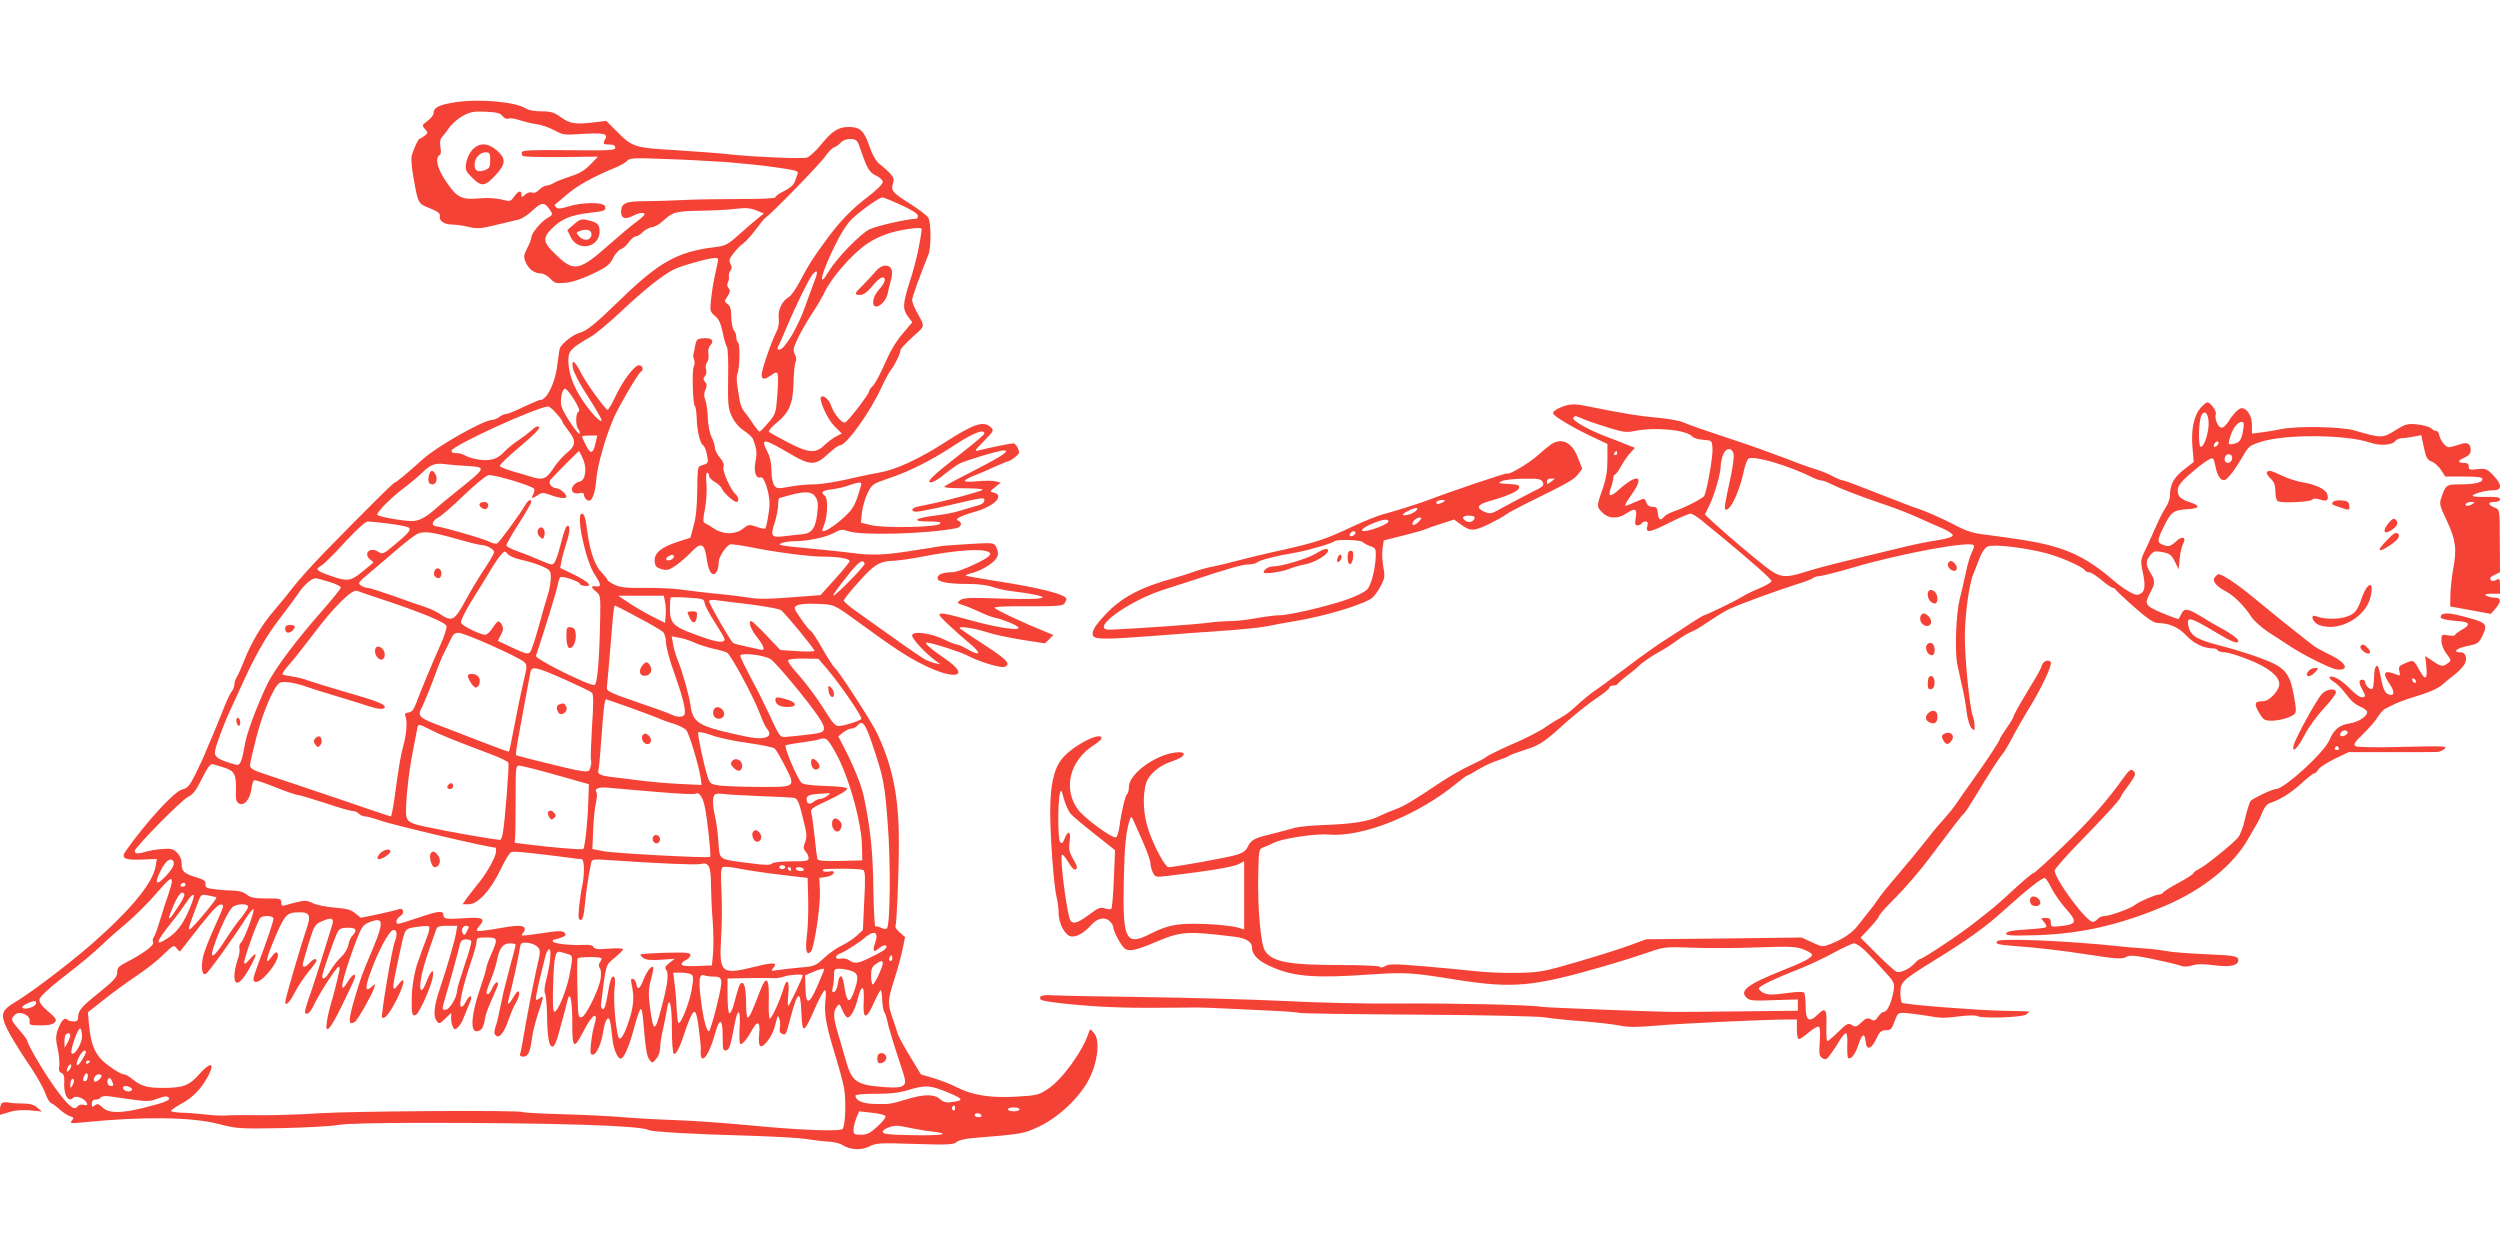 <?xml version="1.0" standalone="no"?>
<!DOCTYPE svg PUBLIC "-//W3C//DTD SVG 20010904//EN"
 "http://www.w3.org/TR/2001/REC-SVG-20010904/DTD/svg10.dtd">
<svg version="1.0" xmlns="http://www.w3.org/2000/svg"
 width="1280pt" height="640pt" viewBox="0 0 1280 640"
 preserveAspectRatio="xMidYMid meet">
<g transform="translate(0,640) scale(0.1,-0.1)"
fill="#f44336" stroke="none">
<path d="M2334 5877 c-85 -13 -114 -27 -114 -56 0 -10 -14 -27 -31 -40 -29
-22 -30 -23 -13 -42 17 -18 16 -20 -2 -34 -10 -8 -22 -15 -25 -15 -7 0 -28
-45 -40 -83 -5 -17 -2 -58 6 -105 26 -147 24 -144 85 -168 44 -18 54 -26 52
-42 -4 -25 24 -42 67 -42 16 0 52 -5 81 -12 44 -10 62 -9 138 10 48 11 100 24
115 27 16 3 49 24 73 47 49 45 62 45 92 0 13 -20 12 -23 -18 -40 -34 -21 -80
-78 -80 -99 0 -8 -9 -32 -21 -54 -18 -35 -19 -45 -8 -70 14 -36 45 -59 78 -59
13 0 35 -12 48 -26 22 -24 30 -26 78 -22 34 3 82 19 138 45 73 35 89 47 106
82 11 22 30 42 41 46 11 3 29 19 40 36 12 16 28 29 36 29 8 0 24 10 36 23 13
12 34 23 47 24 13 1 38 15 55 31 49 46 64 51 192 53 65 1 148 5 183 10 49 6
72 4 103 -8 l39 -16 -38 -31 c-21 -17 -64 -54 -95 -82 -51 -46 -65 -53 -115
-59 -195 -23 -289 -76 -498 -280 -112 -109 -163 -151 -195 -158 -36 -9 -97
-58 -104 -82 -3 -11 -8 -47 -12 -80 -7 -67 -36 -145 -65 -171 -10 -9 -19 -14
-19 -11 0 3 -37 -12 -82 -33 -45 -22 -89 -40 -97 -40 -9 0 -25 -7 -35 -15 -11
-8 -27 -15 -36 -15 -44 0 -282 -135 -355 -201 -73 -66 -136 -119 -143 -119 -7
0 -140 -132 -358 -355 -64 -66 -137 -147 -162 -180 -25 -33 -71 -89 -102 -125
-60 -70 -113 -158 -151 -255 -13 -33 -29 -69 -36 -80 -7 -11 -13 -28 -13 -39
0 -11 -6 -27 -13 -35 -8 -9 -28 -52 -45 -96 -17 -44 -43 -107 -57 -140 -15
-33 -32 -73 -38 -90 -7 -16 -28 -61 -47 -100 -29 -58 -40 -71 -67 -77 -41 -10
-183 -165 -290 -316 -25 -36 -5 -47 84 -43 l76 3 -6 -36 c-14 -88 -130 -227
-336 -407 -117 -101 -306 -244 -385 -291 -68 -40 -75 -63 -40 -135 15 -32 61
-107 102 -168 42 -60 83 -132 93 -160 9 -27 23 -51 31 -53 7 -3 27 -17 43 -32
17 -15 40 -31 53 -35 20 -6 21 -9 10 -22 -12 -15 -6 -16 62 -9 304 30 547 27
686 -8 96 -25 107 -26 329 -22 127 3 255 10 285 16 35 7 195 11 440 11 680 0
1114 -14 1151 -37 15 -9 246 -22 519 -29 124 -4 254 -11 290 -17 36 -6 86 -12
112 -13 26 -1 58 -9 70 -17 41 -26 96 -29 139 -8 35 18 52 19 233 13 169 -5
199 -4 214 10 10 9 44 17 82 20 257 21 262 22 344 61 102 50 209 152 255 247
43 88 53 192 23 229 -20 24 -21 24 -27 5 -28 -92 -137 -243 -208 -289 -49 -33
-58 -35 -167 -41 -131 -7 -222 7 -305 50 -27 14 -79 34 -115 45 l-65 19 -56
93 c-31 51 -59 102 -62 113 -3 11 -15 47 -26 79 -27 77 -27 94 8 201 16 50 35
119 42 154 l13 63 -27 24 c-16 13 -26 28 -22 33 6 11 17 260 17 416 2 236 -30
399 -111 570 -29 62 -202 328 -220 339 -5 4 -33 47 -61 96 -28 50 -55 90 -59
90 -4 0 -26 27 -49 60 -40 58 -40 60 -20 71 12 6 55 10 102 7 88 -3 84 -1 213
-95 186 -135 248 -176 329 -216 167 -84 248 -61 112 31 -68 46 -109 82 -94 82
24 0 167 -45 208 -66 66 -34 172 -66 192 -58 34 13 12 37 -101 110 -65 42
-122 81 -128 86 -14 15 71 3 142 -20 32 -11 111 -27 176 -38 l117 -18 22 21
21 22 -39 16 c-105 42 -259 114 -262 123 -2 6 64 9 173 8 146 -1 177 2 185 14
5 8 10 19 10 23 0 23 -137 58 -359 92 -84 13 -155 26 -157 28 -3 2 15 9 39 15
23 6 62 25 85 42 44 31 51 54 31 92 -10 19 -16 20 -132 13 -67 -4 -131 -9
-142 -10 -11 -2 -78 -13 -150 -24 -144 -23 -213 -26 -313 -12 -37 5 -125 14
-197 21 -71 6 -141 14 -155 17 -23 5 -24 6 -5 13 11 5 41 9 66 9 70 1 160 21
200 43 32 18 41 19 73 8 71 -23 403 -14 554 16 24 5 30 29 10 37 -24 8 5 24
81 46 101 28 157 84 99 99 -21 5 -21 6 7 28 l29 23 -28 7 c-15 3 -57 4 -92 0
-36 -4 -64 -3 -64 2 0 5 21 17 48 27 26 10 75 31 109 47 34 15 65 28 70 28 4
1 19 10 32 21 21 17 22 23 13 44 -7 14 -17 25 -24 25 -13 0 -113 -20 -173 -35
-29 -7 -28 -5 23 47 51 52 52 55 34 71 -37 34 -86 18 -242 -83 -127 -81 -244
-135 -325 -149 -33 -6 -78 -15 -100 -20 -114 -27 -195 -41 -244 -41 -29 0 -83
-5 -119 -12 -59 -11 -65 -10 -78 7 -8 11 -14 43 -14 75 0 36 -7 70 -20 95 -38
75 -25 74 125 -14 94 -55 122 -54 184 4 26 25 54 45 62 45 32 0 152 167 209
290 19 41 42 84 51 95 20 25 49 84 49 101 0 7 28 37 62 68 68 62 66 48 18 136
-10 19 -19 43 -20 53 0 15 34 110 83 232 15 38 15 163 0 190 -6 11 -51 45
-100 76 -87 55 -93 63 -79 107 7 22 -7 41 -76 97 -15 13 -34 48 -47 88 -26 76
-48 97 -104 97 -54 0 -85 -19 -142 -89 -27 -34 -61 -64 -74 -68 -29 -7 -266 3
-389 16 -48 6 -174 15 -281 22 -217 13 -222 14 -311 104 l-46 46 -59 -7 c-98
-12 -125 -8 -172 25 -36 26 -53 31 -101 31 -32 0 -66 6 -77 13 -54 36 -235 52
-361 34z m239 -71 c9 -12 20 -17 30 -13 9 3 34 0 56 -8 22 -7 61 -17 88 -21
26 -3 68 -18 93 -32 42 -23 52 -24 135 -18 110 7 139 2 125 -24 -15 -27 -13
-30 20 -30 21 0 30 -5 30 -16 0 -14 -27 -15 -237 -13 -186 2 -238 0 -241 -10
-3 -8 0 -16 6 -20 6 -4 95 -6 198 -5 l186 2 -41 -42 c-29 -30 -58 -46 -103
-60 -35 -11 -72 -26 -83 -33 -11 -7 -27 -13 -37 -13 -9 0 -26 -10 -37 -21 -13
-14 -26 -19 -37 -15 -10 4 -25 -1 -35 -10 -18 -16 -19 -16 -19 -1 0 25 -16 21
-38 -10 -18 -25 -20 -26 -66 -14 -27 6 -73 9 -104 6 -97 -9 -121 1 -174 80
-48 68 -63 125 -37 141 7 4 8 20 4 41 -4 25 -2 40 9 52 8 9 25 31 38 50 13 18
43 44 68 58 38 20 56 24 117 21 57 -3 75 -7 86 -22z m1836 -180 c32 -92 43
-110 78 -126 18 -8 33 -23 33 -32 0 -10 -34 -43 -77 -76 -83 -63 -142 -124
-211 -218 -71 -97 -89 -125 -132 -206 -22 -43 -49 -82 -60 -88 -35 -19 -58
-67 -53 -109 3 -24 -1 -49 -11 -68 -26 -51 -76 -195 -76 -220 0 -28 13 -29 50
-3 36 26 38 19 30 -101 -7 -93 -8 -98 -46 -143 -21 -25 -41 -46 -45 -46 -3 0
-19 19 -35 43 -15 23 -36 51 -45 62 -9 11 -19 36 -22 55 -3 19 -9 54 -12 77
-4 23 -4 50 1 60 11 25 14 152 3 159 -5 3 -9 15 -9 28 0 12 -6 28 -12 34 -7 7
-13 38 -14 68 0 40 -5 58 -19 67 -17 13 -17 15 0 40 14 22 15 30 5 42 -7 8 -8
20 -4 27 5 7 7 21 6 31 -2 10 2 24 8 32 8 10 8 19 0 34 -9 18 -6 27 17 56 15
20 38 42 50 50 12 8 41 41 65 73 23 31 45 58 50 60 19 8 281 277 304 312 15
22 34 42 44 45 9 3 25 14 35 25 11 12 29 19 50 18 32 -1 35 -5 54 -62z m-689
-56 c74 -6 188 -17 253 -27 100 -14 117 -19 111 -32 -3 -9 -10 -28 -15 -42 -6
-16 -27 -34 -54 -47 -25 -12 -45 -26 -45 -32 0 -6 -70 -9 -182 -9 -101 0 -230
-2 -288 -5 -58 -3 -146 -6 -197 -6 -100 0 -123 -10 -123 -56 0 -32 21 -39 59
-20 32 17 61 21 61 9 0 -5 -21 -24 -46 -42 -26 -19 -84 -69 -131 -110 -158
-140 -184 -145 -277 -55 -67 64 -70 85 -18 136 48 48 96 67 189 78 81 9 88 12
80 35 -9 21 -119 20 -186 -2 -39 -12 -55 -13 -63 -5 -7 7 -10 13 -7 14 2 2 31
26 64 54 54 46 130 88 253 139 23 10 48 25 55 33 10 13 39 14 192 8 99 -3 241
-11 315 -16z m894 -220 c54 -24 86 -45 86 -55 0 -8 -4 -15 -8 -15 -44 0 -207
-37 -242 -55 -48 -25 -168 -149 -207 -215 -57 -96 -40 -14 27 123 33 69 64
118 92 146 47 44 136 108 155 110 6 1 50 -17 97 -39z m91 -211 c-8 -46 -29
-126 -46 -178 -37 -116 -39 -143 -10 -182 l22 -29 -49 -58 c-32 -36 -65 -92
-92 -154 -23 -53 -51 -105 -61 -114 -11 -9 -19 -21 -19 -27 0 -14 -107 -154
-123 -160 -16 -6 -57 43 -72 87 -10 30 -39 55 -51 44 -13 -14 32 -114 68 -150
l38 -38 -30 -15 c-16 -8 -43 -29 -60 -45 -44 -43 -81 -40 -188 16 -48 25 -91
49 -95 53 -4 4 13 25 38 45 67 55 85 98 88 208 1 51 6 99 11 106 5 8 3 24 -4
37 -11 20 -9 31 13 79 14 30 47 88 73 128 27 40 56 90 66 112 34 73 140 195
216 247 23 17 68 39 100 50 61 22 175 39 180 28 2 -4 -4 -45 -13 -90z m-1030
-81 c-22 -100 -28 -131 -34 -188 -7 -61 -6 -65 19 -87 20 -16 31 -39 40 -85 7
-35 17 -68 22 -75 5 -6 8 -78 6 -160 -2 -133 0 -153 19 -195 14 -30 36 -56 62
-73 22 -15 43 -34 46 -43 19 -46 22 -74 13 -115 -10 -51 2 -90 27 -81 17 7 45
-80 45 -135 -1 -40 -15 -119 -22 -127 -3 -3 -23 1 -45 9 -37 13 -42 12 -69
-10 -40 -31 -101 -31 -149 1 -20 14 -41 26 -47 28 -9 3 -9 22 2 75 7 40 10 96
7 127 -3 32 -2 56 4 56 5 0 9 -7 9 -15 0 -9 14 -24 30 -33 17 -9 33 -25 36
-34 6 -19 60 -68 75 -68 14 0 11 26 -4 39 -25 20 -69 119 -63 139 5 13 -2 30
-19 50 -14 16 -25 40 -25 51 0 12 -8 36 -17 54 -9 18 -18 60 -19 97 -1 36 -7
77 -13 93 -8 19 -7 34 1 52 8 19 8 28 -2 40 -10 12 -10 18 0 30 6 8 9 23 5 35
-4 12 -1 27 5 35 7 8 10 27 7 42 -3 18 0 34 11 46 21 24 4 39 -39 35 -30 -3
-34 -7 -40 -38 -3 -19 -7 -39 -9 -45 -2 -5 0 -18 4 -27 4 -9 3 -25 -2 -35 -10
-20 -5 -195 6 -203 4 -3 8 -30 9 -60 2 -67 17 -130 33 -140 7 -4 16 -26 20
-50 8 -43 9 -42 -37 -56 -10 -2 -13 -36 -13 -121 -1 -79 -6 -139 -18 -182
l-17 -64 -68 -22 c-84 -28 -119 -58 -115 -99 2 -25 9 -32 35 -40 28 -8 39 -5
75 20 23 16 58 47 78 68 47 50 66 44 76 -21 9 -65 21 -93 38 -93 14 0 26 29
26 64 0 25 40 85 60 89 8 1 56 -5 105 -15 123 -25 298 -48 370 -48 77 0 135
-10 135 -23 0 -5 -34 -47 -75 -92 l-74 -82 -93 -7 c-173 -14 -223 -15 -280 -5
-31 5 -103 14 -160 19 -57 6 -137 15 -178 21 -41 6 -127 10 -191 9 -92 -1
-123 2 -152 16 -21 10 -37 21 -37 25 0 4 -13 20 -28 36 -34 33 -59 102 -73
198 -11 84 -17 105 -30 105 -32 0 18 -239 66 -312 33 -50 35 -64 8 -60 -29 4
-29 -5 0 -28 21 -17 22 -25 20 -132 -4 -215 -14 -339 -29 -345 -21 -8 -305
133 -300 149 44 130 106 333 111 361 4 21 10 39 14 42 12 7 95 -21 99 -33 2
-7 15 -12 29 -12 22 0 24 2 13 15 -7 8 -42 29 -77 46 l-65 31 7 36 c4 21 16
63 26 96 19 56 19 93 1 82 -5 -3 -17 -36 -26 -73 -24 -94 -36 -123 -51 -123
-7 0 -39 12 -71 26 -33 15 -81 34 -108 43 -28 10 -51 22 -53 27 -2 6 26 56 62
111 36 56 65 107 65 112 0 21 -16 11 -35 -21 -25 -44 -126 -181 -139 -190 -5
-3 -21 -1 -35 6 -14 7 -51 20 -81 29 -126 37 -176 50 -195 52 -30 3 -24 28 10
46 17 9 75 60 130 113 55 53 111 99 125 103 22 6 209 -49 233 -68 5 -4 4 -16
-2 -28 -14 -25 -8 -26 23 -6 20 14 27 14 66 0 45 -16 80 -20 80 -8 0 14 -34
43 -50 43 -25 0 -45 27 -32 43 19 22 143 147 146 147 2 0 11 -18 21 -40 22
-49 12 -112 -18 -116 -10 -1 -25 -11 -32 -21 -18 -24 0 -46 32 -38 16 4 23 1
23 -9 0 -7 6 -19 14 -25 23 -19 43 23 49 104 6 75 49 223 91 319 30 65 122
223 137 232 16 9 10 34 -9 34 -24 0 -84 -80 -123 -164 -17 -37 -35 -66 -39
-64 -14 5 -111 140 -136 190 -32 63 -49 73 -41 24 4 -22 35 -82 77 -146 38
-59 70 -114 70 -121 0 -21 -57 40 -101 107 -46 71 -69 137 -69 200 0 47 14 62
113 119 27 15 98 75 159 132 110 104 205 180 263 211 35 19 180 60 213 61 18
1 21 -3 17 -21z m494 -100 c-11 -29 -31 -83 -44 -120 -40 -115 -108 -228 -135
-228 -12 0 -12 6 0 28 5 9 23 51 40 92 42 100 111 241 129 263 27 32 31 17 10
-35z m-1229 -605 c23 -38 31 -58 22 -61 -15 -5 -16 -74 -1 -89 6 -6 9 -17 7
-23 -4 -14 -82 102 -93 138 -9 32 3 92 18 92 7 0 28 -26 47 -57z m-92 -69 c18
-20 32 -39 32 -44 0 -4 14 -24 30 -45 41 -51 39 -77 -9 -115 -21 -17 -53 -54
-70 -81 -35 -53 -53 -59 -115 -39 -17 5 -58 18 -92 27 -33 10 -62 22 -65 27
-2 6 44 50 104 100 71 60 104 93 97 100 -7 7 -19 1 -37 -16 -16 -14 -48 -39
-73 -55 -25 -17 -54 -41 -65 -53 -35 -39 -70 -51 -128 -44 -28 4 -61 13 -72
20 -11 8 -32 14 -48 14 -18 0 -27 4 -25 13 10 28 422 217 494 226 6 0 25 -15
42 -35z m2192 -104 c0 -5 -48 -46 -107 -92 -150 -116 -194 -157 -168 -158 11
0 43 18 70 41 27 22 63 48 79 56 29 15 185 62 218 66 48 5 5 -25 -133 -96 -85
-43 -158 -82 -163 -87 -7 -7 29 -10 100 -10 63 0 103 -4 94 -9 -17 -9 -178
-53 -255 -69 -27 -6 -62 -13 -77 -16 -34 -8 -37 -26 -5 -26 12 0 83 14 157 31
189 44 190 44 190 26 0 -10 -14 -20 -37 -26 -21 -6 -60 -17 -88 -26 -27 -9
-86 -20 -129 -25 -105 -13 -123 -30 -31 -30 55 0 67 -3 57 -12 -18 -18 -280
-23 -351 -7 l-53 13 5 51 c3 29 16 73 29 100 22 44 27 48 94 71 114 37 230 95
347 172 98 65 157 88 157 62z m-1990 -46 c-13 -58 -26 -62 -49 -16 -12 23 -21
44 -21 47 0 3 18 5 39 5 l39 0 -8 -36z m-671 -119 c116 -8 118 -2 -49 -137
-41 -33 -82 -67 -90 -74 -49 -45 -85 -67 -118 -71 -35 -5 -177 19 -190 31 -8
9 73 91 138 139 30 22 72 58 93 78 41 40 64 49 112 43 17 -2 63 -7 104 -9z
m2031 -93 c0 -4 -9 -35 -20 -68 -17 -49 -31 -69 -78 -111 -50 -44 -102 -74
-102 -59 0 2 5 17 11 33 17 45 19 131 3 144 -24 20 -16 27 38 34 29 4 68 13
87 21 43 15 61 17 61 6z m-235 -66 c13 -19 15 -38 9 -86 -8 -73 -27 -100 -74
-105 -19 -2 -60 -6 -91 -10 -70 -9 -76 -1 -53 67 9 28 17 68 18 90 0 21 3 38
6 38 3 1 28 7 55 15 78 21 112 19 130 -9z m-2184 -137 c47 -6 92 -15 100 -19
17 -11 4 -27 -74 -92 -55 -46 -59 -47 -81 -33 -42 28 -79 -11 -39 -41 10 -7
16 -14 13 -16 -3 -2 -28 -23 -56 -46 -59 -48 -76 -50 -159 -21 -75 26 -83 34
-53 51 14 7 69 61 123 121 62 67 106 107 119 107 11 0 59 -5 107 -11z m354
-80 c55 -16 108 -29 117 -29 27 0 68 -22 68 -36 0 -8 -22 -46 -49 -86 -27 -40
-71 -113 -98 -163 -54 -101 -69 -110 -125 -72 -19 14 -59 32 -89 42 -30 9
-102 35 -161 56 -60 21 -116 39 -126 39 -10 0 -26 6 -35 13 -15 11 -12 16 31
52 27 22 90 76 141 120 51 44 105 86 119 92 33 15 76 9 207 -28z m2718 -66
c19 -11 1 -27 -75 -63 -45 -22 -96 -40 -112 -40 -49 0 -76 -11 -76 -30 0 -20
52 -30 165 -30 40 0 91 -6 113 -14 22 -8 62 -17 89 -21 239 -30 226 -48 -29
-40 -170 6 -206 5 -222 -8 -19 -14 -17 -15 20 -27 21 -7 59 -23 84 -35 25 -12
59 -25 75 -28 17 -3 52 -15 80 -27 111 -48 -25 -37 -220 18 -116 32 -145 37
-145 24 0 -9 62 -68 170 -160 46 -40 33 -50 -23 -18 -24 14 -50 26 -57 26 -7
0 -38 12 -69 27 -69 33 -161 44 -161 19 0 -17 65 -87 115 -125 l30 -22 -30 6
c-16 4 -42 14 -56 23 -41 26 -157 107 -230 160 -36 26 -91 65 -122 87 -31 22
-56 45 -57 50 0 6 34 48 76 95 79 90 110 108 181 109 23 1 91 10 150 22 173
33 302 42 336 22z m-2391 -40 c32 -7 78 -21 103 -32 42 -19 45 -22 45 -59 0
-21 -6 -58 -14 -83 -8 -24 -29 -98 -47 -164 -18 -66 -38 -126 -45 -134 -11
-12 -24 -8 -89 22 l-76 36 16 31 c12 23 13 35 5 50 -15 27 -21 25 -48 -15 -12
-19 -29 -35 -37 -35 -27 0 -125 49 -125 62 0 16 30 74 74 143 18 28 50 79 71
115 21 36 47 75 59 88 20 22 21 23 36 5 8 -10 41 -24 72 -30z m778 17 c0 -13
-28 -25 -38 -16 -3 4 0 11 8 16 20 13 30 12 30 0z m977 -36 c3 -10 -154 -171
-161 -163 -2 2 27 44 66 92 63 81 86 98 95 71z m-2742 -93 c33 -10 60 -23 60
-29 0 -6 -41 -57 -91 -114 -139 -158 -242 -295 -284 -378 -45 -91 -106 -250
-115 -305 -17 -98 -25 -116 -48 -110 -81 22 -107 37 -107 61 0 24 43 142 84
229 13 28 34 73 46 100 71 159 128 261 200 355 45 58 91 121 104 141 24 35 62
68 81 68 6 1 37 -8 70 -18z m263 -87 c205 -68 331 -119 338 -139 3 -8 -10 -49
-29 -92 -49 -111 -103 -240 -124 -298 -14 -38 -24 -51 -42 -53 -17 -3 -21 -8
-15 -20 10 -24 6 -88 -12 -155 -15 -57 -19 -83 -45 -269 -7 -49 -15 -88 -18
-88 -4 0 -125 41 -271 91 -146 49 -307 104 -357 120 -80 26 -93 34 -93 52 1
12 16 78 34 147 34 130 89 256 118 274 17 10 79 1 143 -22 17 -6 84 -28 150
-47 66 -20 140 -43 164 -51 53 -17 81 -18 81 -3 0 14 -46 32 -211 79 -79 23
-160 48 -179 55 -19 8 -55 17 -80 21 -25 3 -49 8 -53 11 -4 3 9 23 30 46 21
23 77 94 125 157 103 138 200 235 226 225 9 -4 63 -22 120 -41z m1457 -17 c4
-18 5 -49 3 -70 l-3 -36 -70 35 c-38 20 -92 51 -119 70 l-51 34 117 0 117 0 6
-33z m203 -6 c2 -13 26 -58 53 -99 27 -42 49 -80 49 -84 0 -20 -33 -18 -102 6
-163 56 -178 69 -178 152 0 28 2 53 4 55 2 2 42 2 88 -1 78 -5 83 -6 86 -29z
m237 -6 c77 -10 146 -23 154 -29 22 -17 171 -198 171 -208 0 -4 -39 -5 -87 -2
l-88 6 -70 74 c-39 41 -74 74 -78 74 -18 0 -4 -41 28 -81 38 -48 45 -73 18
-65 -10 2 -43 10 -73 16 -30 6 -60 14 -66 18 -13 8 -124 201 -124 215 0 5 17
7 38 4 20 -3 100 -13 177 -22z m-579 -66 c63 -33 121 -67 129 -75 8 -9 15 -33
15 -54 0 -21 18 -90 41 -152 43 -121 62 -195 54 -215 -5 -16 -39 -17 -66 -2
-11 6 -91 35 -177 64 -129 44 -157 57 -155 72 2 17 18 202 30 351 3 39 8 72
11 72 2 0 56 -27 118 -61z m-747 -145 c80 -36 154 -73 164 -83 17 -16 17 -21
-3 -102 -11 -46 -31 -144 -45 -218 -14 -74 -27 -136 -29 -139 -2 -2 -66 21
-143 51 -76 30 -177 69 -225 87 -91 34 -102 46 -78 88 11 21 54 127 80 200 11
29 26 65 34 80 8 15 22 44 32 65 13 29 22 37 42 37 14 0 91 -30 171 -66z
m1036 16 c22 -10 65 -24 95 -31 30 -6 63 -16 72 -20 20 -11 137 -228 169 -314
12 -33 28 -67 36 -76 17 -21 16 -36 -3 -43 -28 -11 -67 -7 -174 18 -176 40
-203 59 -215 146 -7 52 -39 165 -65 230 -10 25 -21 62 -24 84 l-7 38 38 -7
c21 -3 56 -15 78 -25z m392 -86 c30 -21 193 -218 243 -293 39 -58 39 -77 -2
-85 -30 -5 -104 -14 -167 -19 -27 -2 -30 1 -86 123 -19 41 -59 121 -90 178
-30 57 -55 108 -55 114 0 19 127 4 157 -18z m280 -40 c64 -73 183 -244 183
-264 0 -7 -68 -31 -105 -36 -28 -4 -33 0 -92 94 -34 54 -90 128 -123 165 -34
37 -59 71 -55 76 3 6 39 10 80 9 l75 -1 37 -43z m-1329 -66 c67 -30 127 -59
133 -65 8 -8 8 -59 0 -174 -5 -89 -8 -166 -5 -170 2 -5 2 -20 -2 -34 -9 -37
-3 -37 -299 36 -43 11 -81 21 -83 23 -2 2 2 33 8 68 11 63 57 312 66 357 7 32
29 27 182 -41z m317 -137 c61 -22 128 -47 150 -56 22 -10 61 -24 86 -31 25 -8
53 -22 62 -32 16 -17 65 -182 75 -249 l4 -32 -108 5 c-60 3 -143 10 -184 15
-41 5 -107 14 -146 18 -81 9 -97 16 -90 39 3 10 10 87 16 172 9 134 16 190 23
190 1 0 52 -18 112 -39z m1250 -188 c58 -170 65 -206 80 -408 16 -197 13 -521
-4 -538 -5 -5 -18 -4 -30 3 -12 6 -25 9 -29 6 -4 -2 -8 78 -10 177 -2 202 -15
327 -50 492 -11 54 -54 159 -101 249 l-29 56 25 20 c14 11 34 20 43 20 10 0
23 7 30 15 25 30 39 14 75 -92z m-2262 71 c49 -25 117 -53 314 -127 45 -17 84
-36 86 -42 5 -12 -19 -317 -29 -362 -3 -18 -9 -33 -13 -33 -27 0 -260 41 -377
66 -100 21 -108 28 -105 100 3 86 17 197 36 294 9 47 19 95 21 108 5 27 4 28
67 -4z m1627 -68 c69 -10 130 -22 137 -29 7 -7 31 -47 53 -91 55 -107 56 -106
-134 -105 -83 0 -173 4 -201 7 -45 6 -50 10 -61 42 -20 61 -54 221 -49 230 3
5 34 -2 68 -14 34 -13 118 -31 187 -40z m462 -76 c60 -119 119 -335 121 -449
l2 -76 -113 -3 c-84 -2 -113 1 -117 10 -2 7 -9 58 -14 113 -6 55 -13 110 -17
123 -6 20 3 26 91 67 55 26 95 50 93 57 -3 7 -41 12 -113 14 -72 2 -113 8
-121 16 -25 27 -93 189 -81 193 7 2 48 9 91 15 44 6 82 13 85 16 3 2 14 4 25
2 14 -2 34 -32 68 -98z m-3142 -51 c50 -15 61 -37 58 -116 -2 -43 1 -58 14
-66 26 -17 58 19 65 72 3 23 9 44 14 46 4 3 53 -13 107 -35 55 -22 107 -40
115 -40 8 0 72 -19 143 -42 71 -24 135 -42 143 -41 8 1 20 -5 28 -13 8 -8 22
-14 32 -14 10 0 44 -9 77 -21 70 -24 552 -138 592 -139 1 0 2 -8 2 -19 0 -24
-43 -104 -84 -155 -18 -22 -45 -58 -61 -78 l-27 -38 31 0 c47 0 112 70 163
176 22 47 47 88 55 91 14 6 98 -3 278 -26 39 -6 76 -10 83 -10 14 -1 16 -75 3
-136 -5 -22 -12 -70 -16 -107 -5 -56 -4 -68 8 -68 10 0 16 19 21 73 6 64 17
143 32 216 5 23 6 23 97 17 262 -18 442 -25 463 -20 43 11 54 -10 54 -105 1
-47 4 -131 9 -186 4 -55 5 -129 2 -164 l-6 -64 -77 -3 c-55 -2 -78 1 -78 9 0
7 10 17 23 22 12 6 22 17 22 25 0 13 -19 14 -125 12 -69 -2 -127 -6 -130 -9
-3 -2 3 -11 14 -18 13 -10 38 -12 90 -9 l71 5 -28 -21 c-22 -18 -25 -25 -16
-36 15 -18 7 -78 -28 -207 -30 -114 -38 -111 -55 15 -9 69 -8 93 5 143 9 32
14 61 12 63 -10 10 -33 -21 -50 -63 -18 -49 -32 -57 -37 -23 -2 12 -9 24 -17
26 -11 4 -12 -3 -6 -34 13 -61 9 -107 -15 -181 -24 -74 -46 -107 -54 -82 -14
44 -26 186 -20 243 5 44 3 66 -4 66 -13 0 -18 -15 -33 -103 -7 -43 -15 -66
-23 -64 -6 2 -10 13 -9 23 26 210 23 202 70 240 23 19 43 39 43 44 0 5 -32 6
-71 3 -55 -5 -73 -3 -80 8 -5 10 -24 13 -56 11 -65 -3 -153 7 -153 19 0 5 4 9
9 9 5 0 22 5 36 10 21 8 25 13 16 24 -8 9 -25 11 -68 5 -168 -24 -159 -24
-145 -6 8 9 11 21 7 27 -9 14 -45 13 -149 -6 -48 -8 -91 -13 -94 -10 -3 3 3
15 13 26 33 37 15 46 -76 39 -91 -7 -109 -4 -109 16 0 24 -24 22 -123 -12 -54
-18 -103 -33 -108 -33 -17 0 -9 29 11 40 23 13 16 45 -9 35 -9 -4 -56 -15
-105 -26 l-89 -18 -28 23 c-21 18 -44 24 -105 29 -44 3 -94 14 -113 23 -30 15
-40 15 -85 4 -28 -7 -57 -15 -63 -17 -8 -3 -13 3 -13 16 0 20 -5 21 -76 21
-61 0 -81 4 -101 20 -16 13 -41 20 -67 20 -22 0 -65 3 -94 7 -45 5 -52 9 -50
26 2 15 -6 22 -37 32 -71 21 -85 32 -85 71 0 23 -8 43 -23 58 -20 20 -31 23
-78 19 -30 -2 -67 -9 -83 -14 -39 -12 -56 -11 -56 4 1 19 238 260 273 277 23
11 41 33 64 80 39 78 51 93 68 86 7 -2 32 -10 55 -17z m1655 -25 c71 -20 148
-41 170 -48 l40 -11 -3 -90 c-3 -101 -17 -234 -26 -242 -5 -5 -164 8 -296 25
l-55 7 3 35 c1 19 2 108 2 198 0 148 1 162 17 162 10 0 76 -16 148 -36z m563
-99 c101 -9 188 -13 193 -9 18 11 38 -17 48 -69 13 -63 33 -249 27 -254 -8 -8
-492 18 -547 29 l-56 11 4 96 c2 53 8 115 14 139 5 24 7 47 4 53 -15 23 9 31
69 25 33 -3 143 -13 244 -21z m520 -21 c86 -3 166 -7 178 -9 17 -4 25 -21 44
-100 21 -81 23 -100 12 -127 -10 -26 -9 -35 3 -48 8 -9 15 -24 15 -33 0 -15
-12 -17 -88 -17 -52 0 -93 -5 -99 -11 -9 -9 -37 -9 -110 1 -170 22 -157 13
-165 111 -3 46 -11 104 -17 129 -14 61 -14 107 2 114 6 3 25 3 40 1 16 -3 99
-7 185 -11z m348 1 c-11 -8 -27 -15 -35 -15 -9 0 -25 -7 -35 -15 -22 -17 -36
-11 -36 15 0 19 18 24 100 28 24 1 24 1 6 -13z m-3346 -348 c0 -24 -75 -106
-86 -94 -8 7 22 74 44 100 21 24 42 21 42 -6z m3045 -48 c44 -5 107 -13 140
-17 l60 -7 3 -111 c1 -61 -1 -145 -7 -185 -9 -74 -2 -104 20 -82 18 18 50 232
47 308 l-3 70 34 5 c19 3 36 11 39 19 3 10 -2 13 -22 9 -15 -3 -29 -1 -32 3
-6 10 1 11 112 11 45 0 87 -3 94 -7 10 -6 11 -43 5 -157 l-7 -150 -32 -29
c-17 -16 -51 -38 -76 -50 -25 -12 -66 -40 -91 -64 -43 -40 -49 -43 -125 -49
-43 -4 -95 -10 -114 -13 -32 -6 -34 -5 -21 11 24 28 4 30 -87 8 -181 -45 -190
-37 -180 146 5 70 5 178 2 241 -5 84 -3 115 6 121 6 4 44 1 83 -7 40 -8 108
-18 152 -24z m85 31 c0 -5 -7 -10 -15 -10 -8 0 -15 5 -15 10 0 6 7 10 15 10 8
0 15 -4 15 -10z m30 -10 c0 -5 -2 -10 -4 -10 -3 0 -8 5 -11 10 -3 6 -1 10 4
10 6 0 11 -4 11 -10z m65 0 c3 -5 -3 -10 -14 -10 -11 0 -23 5 -26 10 -3 6 3
10 14 10 11 0 23 -4 26 -10z m-3235 -63 c0 -8 -9 -40 -20 -73 -12 -32 -30 -90
-42 -129 -11 -38 -25 -76 -30 -82 -6 -7 -8 -20 -4 -28 6 -16 -52 -58 -141
-104 -35 -18 -43 -26 -43 -50 0 -23 -15 -40 -90 -101 -94 -75 -110 -94 -110
-129 0 -15 -6 -21 -23 -21 -13 0 -28 5 -33 10 -14 14 -32 -7 -49 -56 -10 -29
-10 -48 1 -97 7 -34 10 -74 7 -88 -3 -18 0 -28 11 -32 11 -5 16 -17 15 -39 -5
-73 19 -116 47 -88 14 14 60 -6 69 -28 4 -11 0 -13 -17 -9 -13 4 -26 0 -32 -9
-16 -22 -45 2 -111 92 -52 70 -145 227 -145 245 0 4 -18 29 -40 54 -45 52 -46
57 -24 79 23 23 80 -1 76 -32 -3 -20 1 -22 56 -22 42 0 63 5 73 16 11 13 6 21
-35 56 -33 28 -46 47 -44 61 2 13 42 51 100 97 140 109 164 130 223 185 29 28
87 79 129 114 42 36 106 100 143 143 66 77 83 91 83 65z m70 -17 c0 -5 -7 -10
-16 -10 -8 0 -12 5 -9 10 3 6 10 10 16 10 5 0 9 -4 9 -10z m-6 -48 c3 -5 -11
-33 -31 -63 -43 -65 -42 -63 -47 -58 -2 2 9 32 24 67 27 58 42 73 54 54z m35
-54 c-34 -88 -67 -135 -115 -168 -75 -50 -70 -28 18 82 24 29 55 72 71 96 38
58 51 53 26 -10z m129 37 c6 -5 -122 -158 -136 -163 -11 -3 -3 21 47 152 11
26 14 28 49 21 20 -4 39 -8 40 -10z m34 -41 c4 -3 -16 -51 -42 -107 -26 -56
-53 -125 -60 -154 -12 -55 -6 -97 13 -90 11 3 137 177 209 290 17 26 33 45 36
42 8 -7 -49 -159 -64 -171 -7 -6 -11 -19 -8 -30 3 -10 -2 -39 -11 -63 -8 -24
-15 -59 -15 -77 0 -57 30 -44 73 31 44 77 48 103 7 55 -19 -23 -30 -29 -30
-19 0 25 71 223 84 231 19 13 66 9 66 -5 0 -15 -30 -105 -79 -235 -26 -71 -29
-84 -15 -89 32 -12 133 116 115 146 -6 9 -14 5 -29 -16 -38 -53 -32 -16 16 97
52 120 60 128 123 129 57 1 63 -15 35 -95 -22 -64 -92 -301 -103 -351 -10 -43
17 -23 46 35 16 31 48 79 70 106 23 26 41 52 41 57 0 15 -16 10 -35 -11 -20
-22 -35 -26 -35 -9 0 6 14 55 30 108 29 94 32 98 70 115 48 21 62 15 50 -22
-5 -15 -21 -67 -36 -117 -15 -49 -44 -141 -65 -204 -44 -127 -44 -131 -26
-131 8 0 24 21 36 48 32 65 114 192 125 192 4 0 6 -10 3 -22 -12 -55 -30 -127
-43 -168 -7 -25 -17 -65 -20 -89 -12 -74 16 -46 77 81 31 63 60 125 64 137 11
34 -11 24 -35 -16 -50 -83 -30 12 42 206 28 73 36 85 64 97 79 33 82 8 21
-138 -55 -129 -60 -144 -91 -249 -34 -115 -34 -143 1 -121 14 9 87 138 98 172
8 25 7 25 -13 7 -33 -30 -34 -4 -3 80 40 109 93 207 114 211 19 4 23 -22 8
-60 -14 -34 -72 -380 -65 -387 12 -13 39 20 76 93 41 83 46 126 8 76 -35 -47
-35 -29 4 150 31 143 25 134 89 144 31 5 60 6 64 2 4 -4 0 -26 -9 -49 -9 -23
-22 -58 -29 -77 -6 -19 -15 -44 -19 -55 -19 -51 -32 -131 -32 -195 -1 -74 3
-87 23 -75 17 11 76 142 84 189 10 52 -8 41 -31 -19 -22 -60 -39 -58 -30 3 6
45 19 91 56 197 10 28 21 58 24 68 4 13 17 17 56 17 l51 0 -6 -37 c-8 -45 -47
-179 -82 -282 -31 -92 -36 -143 -18 -167 13 -18 15 -18 44 10 l31 30 0 -30 c0
-16 5 -36 10 -44 8 -13 11 -13 26 2 10 9 23 32 29 50 7 18 20 50 29 71 20 45
3 50 -20 6 -9 -18 -19 -28 -25 -22 -10 10 12 109 51 224 17 48 30 96 30 108 0
19 6 21 50 21 59 0 61 -5 25 -86 -14 -31 -25 -62 -25 -69 0 -8 -16 -60 -35
-116 -41 -121 -48 -209 -16 -209 25 0 37 17 44 64 3 21 20 67 37 103 16 36 30
69 30 74 0 20 -18 7 -30 -21 -7 -16 -16 -30 -21 -30 -13 0 -11 11 15 76 13 32
27 77 31 99 11 59 30 85 65 85 17 0 30 -3 30 -7 0 -5 -13 -55 -29 -113 -16
-58 -37 -143 -46 -190 -9 -47 -21 -100 -28 -117 -8 -26 -8 -36 2 -45 17 -18
44 17 66 85 10 28 26 67 37 84 11 18 18 41 16 50 -3 14 -10 9 -27 -19 -26 -43
-36 -49 -27 -15 16 58 49 207 55 247 6 44 7 45 40 43 18 -1 42 -10 52 -20 18
-18 18 -21 -6 -123 -13 -58 -36 -175 -51 -260 -14 -85 -28 -160 -31 -167 -3
-8 3 -13 16 -13 25 0 35 22 45 96 3 28 18 84 31 125 29 85 30 96 10 79 -9 -7
-18 -11 -21 -8 -2 3 5 45 17 94 12 49 26 106 31 127 5 20 14 37 20 37 13 0 5
-78 -16 -160 -8 -31 -11 -59 -6 -65 5 -6 10 -60 11 -120 2 -115 11 -159 31
-153 6 2 17 26 25 54 7 27 20 72 27 99 8 28 17 63 20 78 14 60 26 10 26 -104
0 -142 7 -147 60 -44 47 90 77 101 51 19 -5 -16 -12 -55 -15 -86 -5 -48 -4
-58 9 -58 19 0 44 56 54 122 10 59 27 83 35 47 3 -13 8 -51 11 -84 6 -56 26
-105 43 -105 16 0 43 61 67 151 13 51 29 97 34 102 6 6 12 -21 15 -69 12 -137
17 -172 32 -191 13 -17 15 -17 34 6 12 13 20 38 20 58 0 19 7 62 15 96 8 34
17 79 20 100 12 76 25 23 25 -98 0 -68 4 -126 10 -130 12 -7 31 31 64 133 16
46 33 82 41 82 8 0 16 -28 23 -87 6 -49 11 -95 10 -103 -7 -94 39 -46 72 74
24 88 40 84 40 -9 0 -67 2 -76 17 -73 17 3 24 24 43 127 16 93 33 89 27 -6 -3
-46 -1 -85 3 -88 9 -6 36 26 62 74 27 49 42 40 35 -24 -7 -66 7 -80 39 -39 25
30 38 59 49 109 7 27 8 28 15 10 4 -11 6 -32 3 -46 -3 -18 0 -28 11 -32 20 -8
20 -8 45 88 36 134 49 139 54 22 5 -115 11 -113 72 26 21 48 43 87 48 87 6 0
7 -21 3 -54 -7 -66 4 -127 48 -271 19 -60 40 -138 47 -173 12 -62 8 -189 -6
-211 -9 -16 -218 -8 -495 19 -107 10 -269 22 -360 25 -91 3 -212 10 -270 15
-58 5 -194 12 -304 15 -109 3 -203 8 -208 11 -17 11 -877 5 -1045 -6 -87 -6
-216 -10 -288 -10 -71 1 -143 1 -160 0 -58 -3 -81 -2 -145 5 -36 4 -86 8 -112
8 -25 1 -49 5 -52 8 -4 3 20 20 51 37 62 33 107 81 142 149 32 64 7 66 -48 4
-53 -60 -83 -71 -188 -71 -80 0 -112 9 -155 45 -16 14 -37 25 -46 25 -9 0 -43
19 -75 43 -66 48 -90 97 -101 208 l-6 66 81 64 c44 35 119 90 167 122 48 32
111 81 139 110 51 49 53 50 67 32 8 -11 16 -18 19 -15 2 3 45 58 96 123 85
107 107 127 123 111z m128 -7 c0 -7 -15 -31 -33 -53 -19 -21 -54 -71 -79 -110
-71 -111 -92 -115 -53 -10 30 81 62 145 83 169 18 20 82 24 82 4z m1130 -103
c0 -3 -5 -15 -11 -26 -8 -16 -13 -18 -19 -8 -11 17 -1 40 16 40 8 0 14 -3 14
-6z m-580 -18 c0 -7 -7 -19 -15 -26 -8 -7 -17 -27 -21 -46 -3 -19 -19 -47 -36
-62 -16 -15 -41 -46 -55 -69 -24 -42 -43 -55 -43 -30 0 15 63 196 79 226 9 16
21 21 51 21 27 0 40 -4 40 -14z m2661 -62 c-15 -42 -8 -54 17 -31 21 19 46 23
40 6 -4 -11 -23 -23 -96 -58 -49 -24 -70 -26 -95 -7 -9 7 -28 11 -42 8 -33 -6
-33 16 1 28 24 9 112 67 124 81 3 3 14 11 25 17 30 16 41 -2 26 -44z m-2068 8
c3 -4 -12 -59 -34 -122 -21 -63 -39 -123 -39 -133 0 -33 -39 -97 -59 -97 -19
0 -19 1 -1 63 32 109 68 241 74 270 5 20 12 27 31 27 13 0 26 -3 28 -8z m495
-67 c26 -8 26 -11 8 -107 -16 -81 -60 -188 -77 -188 -8 0 -10 40 -7 138 5 148
11 175 37 168 9 -2 26 -7 39 -11z m1658 -32 c-10 -10 -19 5 -10 18 6 11 8 11
12 0 2 -7 1 -15 -2 -18z m-1486 10 c0 -5 -4 -15 -10 -23 -5 -9 -5 -19 1 -27 6
-7 8 -30 4 -55 -10 -59 -76 -192 -97 -196 -16 -3 -18 7 -20 80 -4 134 -4 212
0 221 2 4 30 7 63 7 32 0 59 -3 59 -7z m1440 -24 c0 -19 -42 -109 -51 -109 -5
0 -9 20 -9 44 0 34 5 47 23 59 26 19 37 21 37 6z m-300 -32 c0 -2 -15 -39 -34
-83 -43 -99 -60 -103 -62 -14 l-2 66 37 16 c34 15 61 22 61 15z m139 -8 c36
-13 39 -32 15 -102 -24 -71 -39 -63 -52 29 -8 57 -25 61 -32 8 -3 -21 -11 -40
-19 -42 -10 -4 -12 1 -8 19 4 13 7 41 7 62 0 34 2 37 29 37 15 0 42 -5 60 -11z
m-820 -18 c12 -8 12 -21 3 -75 -11 -67 -57 -184 -68 -173 -4 3 -7 32 -9 64 -1
32 -5 88 -10 126 l-8 67 39 0 c22 0 45 -4 53 -9z m109 -11 c55 0 56 -7 22
-149 -18 -72 -36 -131 -40 -131 -13 0 -29 62 -42 166 -12 97 -8 130 18 120 9
-3 28 -6 42 -6z m462 6 c0 -11 -69 -156 -74 -156 -3 0 -3 26 0 59 8 71 -8 88
-25 28 -18 -61 -62 -157 -70 -152 -4 2 -6 39 -5 82 4 129 -11 147 -46 56 -40
-105 -53 -133 -62 -133 -4 0 -8 30 -8 68 0 77 -8 114 -23 109 -11 -3 -15 -16
-40 -110 -7 -26 -17 -47 -23 -45 -5 2 -9 42 -9 91 l0 87 100 2 c55 1 114 1
131 0 17 -2 42 2 55 7 24 10 99 15 99 7z m312 -136 c-5 -91 13 -93 52 -5 16
36 32 65 35 65 3 0 7 -23 8 -51 1 -28 6 -56 11 -62 5 -7 12 -29 16 -49 4 -21
27 -99 52 -175 44 -131 45 -137 28 -151 -14 -10 -38 -12 -94 -8 -147 11 -168
26 -200 139 -10 34 -27 95 -39 134 -25 85 -26 112 -7 138 13 18 15 17 29 -18
9 -20 21 -37 26 -37 16 0 38 39 51 90 13 50 18 60 28 60 4 0 6 -31 4 -70z
m-4242 -15 c-13 -16 -59 -25 -66 -14 -6 10 57 39 69 32 4 -3 3 -11 -3 -18z
m240 -163 c-1 -38 -42 -103 -54 -84 -8 13 34 133 45 126 5 -3 9 -22 9 -42z
m-60 6 c-1 -7 -7 -24 -15 -38 l-14 -25 -1 31 c0 17 3 34 7 37 10 11 23 8 23
-5z m80 -85 c0 -5 -10 -24 -22 -43 -25 -41 -36 -25 -13 19 14 28 35 42 35 24z
m20 -47 c0 -3 -4 -8 -10 -11 -5 -3 -10 -1 -10 4 0 6 5 11 10 11 6 0 10 -2 10
-4z m-100 -37 c-7 -11 -14 -19 -16 -16 -7 7 7 37 17 37 6 0 5 -9 -1 -21z m86
-55 c-3 -8 -10 -12 -16 -9 -7 4 -6 14 2 28 12 24 24 8 14 -19z m74 17 c0 -12
-29 -35 -36 -28 -11 10 5 37 21 37 8 0 15 -4 15 -9z m-149 -48 c-10 -17 -10
-16 -11 3 0 23 13 41 18 25 2 -6 -1 -18 -7 -28z m203 21 c9 -22 8 -24 -9 -24
-8 0 -15 9 -15 20 0 24 15 27 24 4z m95 -33 c9 -6 10 -10 2 -16 -15 -8 -41 1
-41 15 0 12 20 13 39 1z m4186 -25 c80 -34 82 -40 15 -49 -26 -4 -41 1 -57 15
-29 27 -82 27 -173 -1 -85 -25 -83 -25 -167 -23 -59 2 -93 18 -93 43 0 5 46 9
103 9 72 -1 121 5 167 19 90 27 113 25 205 -13z m-4176 -36 c73 -10 89 -10
128 5 32 12 48 14 55 7 14 -14 -11 -25 -122 -53 -119 -30 -182 -30 -214 0 -21
20 -28 22 -41 11 -13 -10 -15 -9 -15 9 0 14 6 21 19 21 11 0 23 5 27 11 3 6
22 9 43 6 20 -3 74 -11 120 -17z m4211 -46 c0 -8 -5 -12 -10 -9 -6 4 -8 11 -5
16 9 14 15 11 15 -7z m330 -4 c0 -5 -13 -10 -30 -10 -16 0 -30 5 -30 10 0 6
14 10 30 10 17 0 30 -4 30 -10z m-687 -34 c4 -7 -12 -28 -40 -53 -38 -35 -55
-43 -85 -43 -34 0 -38 3 -38 25 0 14 7 41 14 60 l15 35 63 -7 c35 -3 66 -11
71 -17z m492 4 c3 -5 -3 -10 -14 -10 -12 0 -21 5 -21 10 0 6 6 10 14 10 8 0
18 -4 21 -10z m-345 -69 c30 -6 77 -13 104 -16 90 -12 32 -20 -116 -17 -120 2
-148 6 -148 17 0 16 55 36 85 30 11 -1 45 -8 75 -14z"/>
<path d="M2418 5633 c-14 -16 -28 -46 -31 -67 -6 -35 -3 -43 32 -77 46 -47 65
-44 121 17 50 55 51 82 5 123 -47 41 -91 42 -127 4z m92 -53 c0 -35 -4 -42
-27 -51 -36 -13 -53 -5 -53 27 0 35 26 64 57 64 20 0 23 -5 23 -40z"/>
<path d="M2939 5252 l-34 -30 17 -36 c37 -76 148 -54 148 29 0 37 -12 48 -67
59 -26 6 -37 2 -64 -22z m89 -56 c-4 -28 -39 -32 -62 -7 -18 20 -18 21 5 29
35 13 61 3 57 -22z"/>
<path d="M4481 5008 c-14 -17 -43 -48 -63 -68 -45 -43 -46 -50 -14 -50 17 0
36 14 62 45 36 45 64 58 64 30 0 -8 -13 -30 -30 -48 -50 -58 -32 -119 20 -67
11 11 22 32 25 47 3 16 10 45 16 66 14 51 4 77 -28 77 -16 0 -35 -11 -52 -32z"/>
<path d="M2456 3821 c-8 -12 21 -34 34 -26 17 11 11 35 -9 35 -11 0 -22 -4
-25 -9z"/>
<path d="M2753 3684 c-3 -8 1 -23 10 -32 15 -14 17 -14 23 1 8 21 -1 47 -16
47 -6 0 -13 -7 -17 -16z"/>
<path d="M2900 3141 c0 -27 5 -53 12 -57 18 -11 39 28 36 66 -2 28 -8 36 -25
38 -21 3 -23 0 -23 -47z"/>
<path d="M2196 3965 c-7 -29 -1 -45 19 -45 18 0 27 28 15 51 -15 26 -27 24
-34 -6z"/>
<path d="M2224 3475 c-7 -18 3 -35 22 -35 8 0 14 10 14 25 0 27 -27 35 -36 10z"/>
<path d="M1460 3180 c0 -22 20 -26 38 -8 19 19 14 28 -13 28 -18 0 -25 -5 -25
-20z"/>
<path d="M1210 2711 c0 -11 5 -23 10 -26 6 -3 10 3 10 14 0 11 -4 23 -10 26
-5 3 -10 -3 -10 -14z"/>
<path d="M1920 3066 c0 -26 24 -51 40 -41 14 8 13 38 -2 53 -19 19 -38 14 -38
-12z"/>
<path d="M1612 2617 c-7 -8 -7 -17 3 -30 11 -15 14 -15 25 -2 13 15 7 45 -8
45 -5 0 -14 -6 -20 -13z"/>
<path d="M3520 3265 c0 -2 5 -16 12 -30 14 -31 32 -28 36 8 3 23 0 27 -22 27
-14 0 -26 -2 -26 -5z"/>
<path d="M3286 2989 c-17 -25 -11 -49 14 -49 28 0 43 25 30 49 -14 27 -25 26
-44 0z"/>
<path d="M2397 2944 c-9 -9 25 -64 39 -64 18 0 28 39 14 55 -13 15 -42 20 -53
9z"/>
<path d="M3654 2765 c-9 -23 3 -45 26 -45 25 0 37 25 20 45 -16 19 -39 19 -46
0z"/>
<path d="M3970 2817 c0 -23 23 -37 62 -37 51 0 50 23 -1 38 -49 15 -61 15 -61
-1z"/>
<path d="M4242 2865 c1 -16 9 -30 16 -33 18 -6 15 33 -4 49 -14 11 -15 9 -12
-16z"/>
<path d="M2863 2793 c-15 -5 -16 -22 -4 -41 14 -23 53 6 40 30 -10 19 -15 20
-36 11z"/>
<path d="M3292 2638 c-14 -14 2 -48 22 -48 22 0 26 27 7 44 -13 12 -20 13 -29
4z"/>
<path d="M2297 2383 c-12 -11 -8 -23 8 -23 8 0 15 7 15 15 0 16 -12 20 -23 8z"/>
<path d="M3749 2504 c-10 -12 -9 -19 8 -36 23 -23 43 -17 43 12 0 28 -34 44
-51 24z"/>
<path d="M4156 2511 c-10 -16 3 -51 19 -51 24 0 28 21 7 42 -13 13 -22 16 -26
9z"/>
<path d="M4260 2181 c0 -31 28 -51 42 -29 11 18 10 32 -4 46 -21 21 -38 13
-38 -17z"/>
<path d="M1945 2030 c-10 -11 -15 -23 -11 -27 9 -9 58 18 64 35 6 20 -33 14
-53 -8z"/>
<path d="M2205 2030 c-10 -17 5 -70 20 -70 25 0 36 34 19 58 -17 24 -29 28
-39 12z"/>
<path d="M2807 2244 c-3 -4 -2 -15 4 -26 8 -15 13 -17 25 -7 11 9 12 15 3 25
-12 15 -22 17 -32 8z"/>
<path d="M3343 2114 c-7 -19 11 -39 26 -30 16 10 13 33 -4 40 -9 3 -18 -1 -22
-10z"/>
<path d="M3855 2140 c-10 -16 5 -50 21 -50 20 0 29 27 14 45 -14 17 -26 19
-35 5z"/>
<path d="M4494 996 c-3 -9 -3 -23 0 -31 8 -22 48 0 44 23 -4 22 -36 28 -44 8z"/>
<path d="M11271 4316 c-37 -39 -53 -110 -46 -201 l7 -80 -51 -40 c-52 -40 -71
-77 -71 -135 0 -14 -10 -41 -23 -60 -12 -19 -33 -60 -46 -90 -13 -30 -37 -83
-53 -117 -28 -57 -29 -64 -19 -113 17 -77 14 -108 -10 -120 -16 -9 -28 -7 -62
13 -23 14 -58 39 -77 56 -144 124 -249 172 -460 206 -58 9 -143 21 -190 27
-72 8 -99 17 -177 58 -51 26 -123 58 -160 71 -37 12 -139 51 -226 86 -87 34
-163 63 -170 63 -7 0 -30 9 -52 21 -21 12 -59 27 -84 35 -26 7 -98 33 -161 58
-63 24 -182 67 -265 94 -178 59 -209 70 -255 89 -19 9 -78 19 -130 24 -108 10
-161 19 -363 59 -67 14 -90 13 -137 -6 -26 -11 -40 -22 -38 -31 3 -15 117 -82
221 -129 l57 -27 0 -81 c0 -60 -7 -99 -25 -151 -31 -86 -31 -90 0 -120 30 -31
78 -33 120 -5 47 31 58 27 50 -20 -5 -32 -4 -40 9 -40 8 0 18 5 21 10 3 6 13
10 21 10 10 0 13 -7 8 -25 -9 -36 11 -33 116 20 49 25 97 45 106 45 8 0 34
-16 57 -35 23 -19 65 -54 94 -77 154 -127 263 -223 263 -233 0 -6 -26 -22 -57
-35 -32 -13 -74 -33 -93 -45 -37 -23 -186 -95 -195 -95 -3 0 -35 -19 -70 -42
-35 -24 -93 -61 -127 -83 -35 -21 -123 -84 -197 -140 -73 -55 -152 -113 -175
-128 -22 -16 -61 -48 -86 -72 -25 -24 -61 -51 -80 -60 -19 -10 -55 -32 -80
-50 -25 -18 -99 -56 -165 -84 -66 -29 -127 -59 -135 -66 -8 -8 -46 -27 -83
-44 -37 -17 -107 -57 -155 -89 -134 -90 -184 -120 -228 -136 -23 -8 -59 -23
-81 -34 -51 -27 -138 -41 -283 -46 -63 -2 -131 -9 -150 -14 -19 -6 -73 -20
-119 -32 -92 -22 -105 -30 -124 -68 -8 -18 -26 -30 -57 -39 -41 -13 -319 -63
-347 -63 -16 0 -69 95 -100 182 -30 82 -35 185 -14 251 14 43 69 89 129 108
75 24 86 55 17 46 -106 -15 -235 -111 -235 -176 0 -16 -4 -32 -8 -35 -10 -6
-30 -88 -40 -165 -4 -30 -12 -56 -18 -58 -20 -7 -165 100 -196 144 -77 107
-40 251 84 329 21 13 38 29 38 34 0 38 -147 -37 -201 -103 -44 -53 -62 -137
-62 -277 1 -138 18 -368 32 -430 6 -25 11 -62 11 -83 0 -50 27 -106 56 -119
26 -12 73 12 111 56 31 35 68 43 93 21 11 -10 20 -24 20 -32 0 -20 40 -96 59
-110 21 -16 58 -9 156 33 133 56 159 58 405 28 58 -7 90 -26 90 -53 0 -43 37
-77 121 -110 106 -42 212 -49 475 -31 189 13 219 11 449 -26 294 -46 393 -37
765 71 69 20 165 50 214 67 86 30 91 31 225 26 75 -3 224 -3 331 1 164 6 202
5 239 -8 24 -9 46 -21 48 -28 5 -14 -40 -38 -152 -82 -180 -72 -223 -105 -180
-141 17 -14 27 -15 165 -10 l95 3 0 -29 0 -29 -280 -3 c-154 -2 -309 -3 -345
-3 -125 1 -665 22 -687 26 -44 10 -455 19 -728 17 -154 -2 -419 4 -590 13
-170 8 -494 17 -720 20 -225 3 -433 7 -461 9 -56 4 -77 -3 -66 -21 5 -8 75
-18 187 -28 160 -14 282 -17 535 -14 124 1 64 3 464 -16 71 -3 133 -8 138 -11
5 -3 275 -7 601 -9 341 -2 620 -8 657 -14 36 -6 124 -15 195 -20 72 -6 156
-15 188 -22 45 -9 88 -9 190 0 126 11 553 31 665 31 l52 0 0 -50 c0 -29 4 -50
11 -50 6 0 29 16 51 35 23 19 45 32 51 28 6 -3 7 -35 4 -78 -4 -62 -3 -73 14
-83 16 -10 22 -7 42 21 13 17 34 49 46 70 13 20 27 37 32 37 6 0 9 -25 7 -59
-1 -33 1 -63 4 -67 13 -13 37 17 53 67 19 57 32 63 37 17 4 -47 29 -42 54 12
18 38 26 45 50 45 24 0 30 6 44 45 15 42 18 45 50 44 19 -1 67 -7 105 -13 88
-15 94 -15 183 -4 39 5 78 5 85 1 21 -14 230 -8 252 8 10 8 17 15 14 15 -2 1
-65 3 -139 4 -134 3 -496 31 -512 41 -4 3 -8 25 -8 50 0 56 10 65 166 162 176
108 269 175 364 261 122 110 200 172 211 165 5 -3 21 -27 34 -54 14 -27 45
-72 70 -100 65 -73 61 -83 -37 -93 -34 -3 -38 -1 -38 20 0 18 -6 23 -27 23
-25 0 -26 0 -8 -20 10 -11 15 -23 11 -27 -3 -4 -50 -9 -103 -12 -69 -4 -98
-10 -101 -20 -4 -11 23 -13 159 -9 224 7 425 53 654 150 193 82 349 208 425
342 23 39 45 78 50 86 5 8 16 32 24 53 8 20 23 40 33 43 58 20 111 53 163 100
32 30 63 54 68 54 6 0 16 9 21 19 6 11 43 35 83 55 l73 35 220 0 c121 0 227 0
236 1 8 0 24 7 35 16 17 14 -1 15 -211 10 -145 -4 -236 -2 -245 4 -12 8 -5 19
40 63 30 29 64 68 75 87 11 18 27 36 35 40 8 4 31 15 50 25 19 9 62 25 95 35
81 24 129 45 153 67 10 10 36 31 56 46 20 15 43 39 52 52 19 29 10 65 -16 65
-45 0 -26 20 30 32 57 11 61 14 81 55 27 56 20 65 -80 92 -91 25 -127 26 -134
7 -6 -15 16 -20 107 -28 42 -4 42 -20 1 -42 -19 -11 -35 -23 -35 -27 0 -4 -16
-5 -35 -2 -34 5 -35 5 -35 -27 0 -20 10 -46 26 -67 25 -33 25 -35 8 -48 -26
-20 -36 -19 -79 11 l-38 25 6 -55 c6 -63 -5 -72 -31 -25 -35 62 -33 62 -76 44
-33 -14 -37 -19 -31 -42 5 -22 3 -24 -12 -18 -67 28 -79 13 -37 -49 29 -42 22
-66 -13 -48 -13 8 -23 30 -31 73 -6 34 -14 64 -17 67 -11 11 -19 -11 -20 -58
-1 -27 -4 -52 -8 -56 -9 -9 -37 15 -37 32 0 8 -7 14 -15 14 -19 0 -19 -17 0
-50 19 -33 18 -40 -3 -40 -10 0 -35 18 -56 40 -43 45 -91 74 -107 64 -6 -3 2
-14 19 -24 16 -10 43 -36 58 -57 34 -45 49 -58 87 -75 15 -7 27 -18 27 -24 0
-22 -47 -52 -91 -58 -51 -8 -80 -31 -103 -86 -26 -63 -231 -250 -274 -250 -18
0 -118 -48 -129 -61 -6 -8 -18 -48 -28 -89 -9 -43 -25 -86 -38 -100 -32 -36
-170 -147 -201 -161 -14 -7 -26 -16 -26 -20 0 -4 -33 -26 -74 -48 -41 -22 -78
-45 -81 -51 -3 -5 -13 -10 -21 -10 -18 0 -103 -37 -124 -54 -22 -18 -128 -56
-155 -56 -12 0 -28 -7 -35 -15 -7 -8 -18 -15 -25 -15 -33 0 -195 219 -195 263
0 8 64 81 143 161 140 144 197 208 197 220 0 3 18 29 40 58 29 39 36 55 28 65
-16 20 -22 17 -59 -34 -82 -115 -172 -217 -305 -345 -79 -76 -147 -138 -152
-138 -6 0 -50 -37 -99 -82 -49 -46 -104 -94 -122 -108 -17 -14 -52 -41 -76
-60 -69 -56 -270 -190 -284 -190 -4 0 -16 -9 -27 -21 -26 -29 -72 -51 -92 -45
-10 3 -55 44 -101 90 l-85 85 47 50 c26 28 47 55 47 60 0 6 39 50 88 98 48 49
126 139 172 201 123 164 163 216 176 227 6 6 30 42 53 80 69 115 125 202 142
222 10 10 33 50 53 88 20 39 55 99 76 134 67 106 129 236 120 251 -10 16 -39
6 -46 -17 -7 -22 -12 -32 -86 -154 -32 -53 -58 -101 -58 -106 0 -5 -16 -32
-35 -59 -19 -27 -35 -52 -35 -56 0 -9 -69 -114 -140 -213 -28 -38 -62 -88 -77
-110 -14 -22 -48 -64 -75 -94 -27 -29 -69 -81 -95 -115 -26 -33 -86 -106 -133
-161 -48 -55 -95 -114 -105 -130 -11 -17 -33 -47 -50 -67 -16 -20 -41 -51 -54
-68 -27 -36 -76 -69 -138 -93 -41 -16 -43 -16 -95 8 l-54 25 -398 -5 -397 -4
-82 -30 c-45 -17 -166 -55 -268 -85 -175 -51 -194 -55 -310 -57 -68 -2 -171 3
-229 10 -58 6 -177 18 -265 25 -133 11 -164 11 -182 0 -13 -8 -24 -10 -28 -4
-3 5 -87 9 -198 9 -271 0 -354 16 -391 74 -21 34 -37 215 -34 376 3 143 3 144
28 153 14 5 38 16 54 24 42 21 213 47 278 41 174 -15 459 99 659 265 26 21 49
38 53 38 3 0 28 14 56 31 28 17 71 37 97 45 25 8 51 18 57 23 6 5 41 18 78 30
73 22 104 41 182 112 69 64 149 127 207 166 27 18 49 37 49 43 0 5 9 10 19 10
11 0 21 3 23 8 2 4 23 23 48 42 25 19 50 40 55 45 17 19 78 61 115 80 19 10
58 35 85 55 28 20 61 41 75 45 13 4 51 27 84 50 34 23 81 52 106 65 47 23 249
97 360 132 36 11 69 24 74 29 6 5 19 9 30 9 12 0 91 20 176 45 245 72 601 137
616 113 3 -4 -2 -21 -11 -37 -8 -17 -22 -63 -30 -103 -8 -40 -23 -102 -32
-138 -18 -73 -25 -261 -12 -330 5 -25 16 -74 24 -110 9 -36 20 -96 24 -134 5
-39 16 -75 25 -84 15 -15 16 -14 16 10 0 15 -4 38 -9 51 -16 41 -41 290 -41
405 0 112 22 275 45 327 7 17 21 52 31 79 11 28 28 53 41 58 28 13 186 -5 298
-34 76 -20 189 -70 201 -89 3 -5 12 -9 21 -9 8 0 37 -18 63 -40 26 -22 52 -40
58 -40 6 0 12 -4 14 -9 2 -4 45 -45 96 -90 67 -59 100 -81 120 -81 58 0 107
-22 147 -65 37 -40 90 -65 137 -65 9 0 20 -4 23 -10 3 -5 19 -10 36 -10 16 0
71 -17 121 -37 102 -40 158 -85 158 -126 0 -32 -51 -87 -82 -87 -44 0 -49 -12
-22 -58 22 -38 29 -42 63 -42 42 0 99 16 119 34 10 10 9 29 -4 98 -22 117 -46
143 -174 190 -52 19 -144 48 -205 63 -120 31 -151 50 -161 103 -9 47 11 42
128 -28 98 -59 128 -70 128 -50 0 10 -50 45 -101 71 -15 8 -55 31 -88 52 -72
43 -86 45 -102 15 -6 -13 -13 -25 -15 -27 -1 -2 -39 12 -83 30 -89 38 -94 45
-61 106 25 47 25 60 0 101 -25 40 -25 60 0 90 17 21 24 22 62 15 37 -7 46 -14
63 -48 l20 -40 5 55 c3 30 11 65 18 77 17 30 -3 41 -31 16 -34 -31 -43 -34
-71 -23 -33 12 -33 23 5 98 35 72 49 81 121 85 61 4 66 17 12 35 -51 17 -64
30 -64 62 0 20 14 40 58 79 31 28 72 60 90 71 36 22 34 23 49 -44 4 -21 16
-44 26 -50 15 -9 23 -5 46 22 16 18 43 59 62 92 33 57 37 60 99 79 126 39 433
36 554 -5 51 -18 114 -14 131 9 5 7 21 13 35 14 14 0 41 4 61 8 l36 7 13 -62
c11 -53 18 -65 40 -73 14 -5 36 -25 48 -43 l22 -34 95 0 c74 0 95 -3 95 -14 0
-17 -43 -26 -120 -26 -63 0 -69 -4 -89 -64 -13 -37 -11 -42 28 -125 45 -96 51
-144 30 -251 -6 -36 -12 -92 -13 -125 l-1 -60 104 -19 104 -19 24 27 c31 37
30 56 -4 56 -16 0 -35 5 -43 10 -11 7 -4 10 28 10 l42 0 0 40 c0 37 -2 40 -19
31 -17 -10 -31 -6 -31 9 0 4 11 12 25 18 l25 12 -1 160 c0 159 -1 161 -24 170
-37 14 -40 30 -6 30 20 0 31 5 31 14 0 10 -17 13 -70 12 -38 -1 -70 1 -70 5 0
11 68 29 108 29 44 0 43 30 -3 77 -32 33 -38 35 -80 31 -39 -5 -45 -3 -45 13
0 14 -7 19 -25 19 -34 0 -32 12 5 28 20 9 30 21 30 36 0 36 -17 45 -58 30 -20
-7 -44 -13 -53 -14 -18 0 -44 34 -51 65 -2 11 -8 19 -13 18 -6 -1 -17 5 -26
13 -10 9 -42 18 -72 21 -50 5 -60 3 -114 -31 -65 -40 -70 -40 -208 0 -70 20
-300 24 -381 6 -27 -6 -70 -13 -96 -16 l-48 -6 0 45 c0 46 -25 85 -53 85 -15
0 -44 -30 -70 -72 -10 -16 -24 -28 -32 -28 -18 0 -38 46 -30 69 5 16 -27 61
-44 61 -4 0 -18 -11 -30 -24z m37 -76 c4 -48 -24 -133 -41 -127 -13 4 -10 133
4 160 16 29 34 14 37 -33z m-3200 14 c20 -9 77 -28 125 -43 76 -24 95 -26 135
-18 106 22 269 6 298 -29 5 -7 30 -14 55 -16 44 -3 44 -3 47 -44 3 -39 -29
-222 -43 -244 -8 -13 -107 -63 -157 -79 -20 -7 -42 -19 -48 -27 -19 -22 -28
-17 -32 19 -2 26 -7 32 -27 32 -16 0 -27 8 -32 23 -8 22 -9 22 -46 6 -21 -9
-44 -18 -50 -21 -20 -8 -16 3 27 64 61 89 21 99 -70 17 -46 -42 -59 -39 -42 9
7 19 12 41 12 50 0 9 4 17 8 17 5 0 19 19 32 43 12 23 34 54 47 68 l24 26 -38
15 c-21 9 -69 28 -108 42 -88 33 -178 84 -170 96 8 13 9 13 53 -6z m3377 -56
c-9 -52 -18 -64 -50 -71 -28 -5 -29 -3 -14 44 14 41 37 69 56 69 12 0 13 -9 8
-42z m-127 -70 c-2 -6 -10 -14 -16 -16 -7 -2 -10 2 -6 12 7 18 28 22 22 4z
m-2482 -52 c3 -13 -4 -68 -16 -123 -30 -136 -34 -163 -23 -163 26 0 70 96 93
205 6 27 16 53 23 57 27 17 210 -37 330 -98 16 -8 35 -14 43 -14 8 0 34 -10
57 -22 42 -21 149 -62 262 -100 63 -21 132 -48 200 -79 22 -10 66 -30 98 -43
36 -16 57 -31 55 -38 -3 -8 -37 -18 -79 -24 -41 -6 -105 -19 -144 -28 -38 -9
-115 -28 -170 -41 -55 -13 -140 -34 -190 -46 -49 -12 -124 -32 -165 -45 -112
-36 -136 -33 -211 25 -71 55 -186 153 -261 221 l-49 45 24 50 c26 53 57 162
57 199 0 13 5 37 11 55 13 38 46 43 55 7z m-596 4 c0 -5 -5 -10 -11 -10 -5 0
-7 5 -4 10 3 6 8 10 11 10 2 0 4 -4 4 -10z m3147 -34 c-9 -23 -37 -20 -37 3 0
21 20 33 34 20 5 -4 6 -15 3 -23z m1233 -226 c-20 -13 -43 -13 -35 0 3 6 16
10 28 10 18 0 19 -2 7 -10z m-290 -911 c0 -6 -4 -7 -10 -4 -5 3 -10 11 -10 16
0 6 5 7 10 4 6 -3 10 -11 10 -16z m-350 -259 c0 -12 -28 -25 -36 -17 -9 9 6
27 22 27 8 0 14 -5 14 -10z m-45 -80 c3 -5 -1 -10 -10 -10 -9 0 -13 5 -10 10
3 6 8 10 10 10 2 0 7 -4 10 -10z m-6492 -338 c12 -13 68 -60 124 -104 l102
-81 -6 -146 c-3 -80 -9 -150 -13 -154 -4 -4 -18 -3 -32 2 -23 8 -34 4 -86 -35
-60 -45 -86 -49 -96 -16 -20 72 -49 309 -39 325 3 5 17 -11 32 -36 18 -31 31
-43 39 -38 10 6 7 18 -13 52 -21 37 -24 52 -18 93 7 53 -9 58 -28 8 -7 -18
-13 -22 -21 -14 -12 12 -13 205 -1 251 5 21 8 17 20 -29 8 -30 24 -65 36 -78z
m369 -143 c21 -48 38 -96 38 -107 0 -12 5 -33 12 -48 12 -25 14 -26 73 -19
220 26 337 46 368 61 l27 15 0 -175 0 -175 -32 10 c-18 5 -62 11 -98 14 -191
13 -251 5 -352 -47 -125 -64 -141 -31 -134 282 4 178 11 246 33 310 4 11 8 8
16 -10 6 -14 28 -64 49 -111z m3697 -556 c21 -21 64 -66 95 -101 56 -61 57
-65 51 -105 -10 -59 -32 -107 -48 -107 -8 0 -22 -11 -31 -25 -14 -21 -20 -24
-37 -14 -18 9 -26 6 -49 -16 -24 -23 -30 -25 -49 -13 -19 11 -25 8 -69 -35
-26 -26 -51 -47 -56 -47 -4 0 -6 35 -5 77 4 87 -5 98 -45 58 -43 -43 -61 -30
-61 40 0 33 -4 65 -7 71 -5 8 -32 7 -94 -1 -73 -10 -93 -9 -116 2 -15 8 -26
19 -22 24 8 14 86 51 194 93 52 20 136 59 185 86 50 27 98 50 108 50 10 0 35
-17 56 -37z"/>
<path d="M7940 4124 c-14 -10 -43 -34 -65 -54 -44 -40 -149 -103 -158 -94 -4
4 -276 -87 -417 -141 -46 -17 -162 -53 -225 -70 -28 -8 -95 -35 -150 -61 -141
-66 -179 -79 -360 -120 -88 -19 -194 -45 -235 -56 -41 -11 -95 -24 -120 -29
-25 -4 -65 -15 -90 -24 -25 -9 -74 -25 -110 -35 -171 -47 -269 -99 -351 -187
-55 -59 -71 -86 -63 -107 8 -20 62 -21 306 -2 101 8 260 20 353 26 94 6 199
17 235 24 36 8 99 19 140 26 151 24 363 88 398 121 12 11 32 39 43 62 19 37
21 48 11 97 -5 30 -7 73 -3 94 l6 39 95 24 c52 13 104 27 115 32 11 5 49 19
85 30 l65 21 27 -20 c56 -41 70 -42 150 -4 40 20 80 42 88 49 8 7 58 34 110
60 204 100 240 120 260 147 l21 28 -23 59 c-31 78 -82 102 -138 65z m-41 -193
c9 -17 2 -23 -62 -54 -39 -20 -102 -53 -138 -73 -62 -35 -68 -37 -97 -25 -47
20 -39 38 26 56 92 26 147 50 150 68 3 13 -8 17 -55 19 -53 3 -56 4 -33 15 14
6 64 12 112 12 76 1 89 -1 97 -18z m60 16 c-2 -1 -12 -9 -21 -16 -15 -12 -18
-11 -18 3 0 10 8 16 22 16 12 0 19 -1 17 -3z m-569 -117 c-20 -13 -43 -13 -35
0 3 6 16 10 28 10 18 0 19 -2 7 -10z m-139 -44 c-12 -15 -60 -30 -68 -22 -6 5
47 33 66 35 10 1 11 -2 2 -13z m299 -34 c0 -19 -23 -31 -42 -21 -27 15 -22 29
12 29 17 0 30 -4 30 -8z m-287 -24 c-13 -12 -25 -19 -29 -15 -10 10 16 37 34
37 13 0 12 -4 -5 -22z m-155 0 c-5 -13 -91 -46 -122 -47 -29 -1 -5 20 47 41
50 20 80 23 75 6z m-168 -57 c0 -5 -7 -11 -15 -15 -15 -5 -20 5 -8 17 9 10 23
9 23 -2z m38 -47 c4 -5 21 -14 37 -20 27 -9 30 -14 29 -49 -2 -69 -24 -155
-46 -175 -12 -11 -51 -31 -87 -44 -89 -34 -306 -86 -358 -86 -23 0 -77 -7
-120 -15 -43 -8 -103 -15 -133 -15 -30 0 -84 -4 -120 -9 -53 -8 -371 -30 -495
-35 -113 -4 82 142 270 204 39 12 102 33 140 45 189 63 267 85 297 85 19 0 39
5 45 11 11 11 100 34 193 49 62 10 191 48 203 59 11 11 137 7 145 -5z"/>
<path d="M6736 3565 c-41 -25 -175 -65 -217 -65 -24 0 -49 -16 -49 -31 0 -10
91 2 130 18 19 8 57 19 84 24 48 9 116 50 116 70 0 15 -23 10 -64 -16z"/>
<path d="M6900 3544 c0 -45 24 -42 28 4 2 24 -1 32 -12 32 -12 0 -16 -10 -16
-36z"/>
<path d="M6847 3539 c-3 -13 -1 -19 6 -16 15 5 22 37 9 37 -5 0 -12 -9 -15
-21z"/>
<path d="M11606 3981 c-3 -4 6 -19 19 -31 19 -18 25 -34 25 -66 0 -24 5 -46
12 -50 18 -11 160 -5 175 7 9 8 21 8 43 1 34 -12 45 -3 35 29 -8 24 -60 49
-128 60 -26 4 -72 19 -102 33 -58 28 -71 31 -79 17z"/>
<path d="M11945 3830 c-8 -13 -10 -12 36 -28 48 -16 51 -16 47 11 -2 17 -10
23 -40 25 -20 2 -39 -2 -43 -8z"/>
<path d="M12226 3718 c-29 -38 -20 -57 17 -33 32 20 40 40 22 55 -10 8 -19 3
-39 -22z"/>
<path d="M12221 3634 c-50 -50 -49 -67 2 -35 52 32 70 56 54 69 -10 9 -23 1
-56 -34z"/>
<path d="M9974 3515 c-8 -20 26 -48 41 -34 6 6 6 15 -1 26 -15 24 -33 27 -40
8z"/>
<path d="M11340 3445 c-16 -19 7 -48 60 -75 38 -20 93 -75 129 -131 13 -19 51
-53 84 -75 34 -21 86 -56 117 -76 59 -39 189 -105 227 -114 13 -4 30 -3 38 0
28 10 -1 43 -67 74 -35 17 -72 37 -83 46 -126 98 -216 171 -314 252 -76 63
-153 114 -172 114 -4 0 -12 -7 -19 -15z"/>
<path d="M12119 3393 c-8 -10 -21 -36 -28 -58 -21 -64 -37 -81 -85 -95 -44
-12 -112 -10 -148 5 -27 11 -23 -20 4 -39 13 -9 43 -16 68 -16 95 1 190 72
208 157 12 53 3 73 -19 46z"/>
<path d="M9870 3357 c0 -25 17 -47 37 -47 16 0 17 42 1 58 -19 19 -38 14 -38
-11z"/>
<path d="M9833 3244 c-8 -22 10 -49 33 -49 24 0 29 28 9 49 -21 20 -34 20 -42
0z"/>
<path d="M9863 3094 c-7 -20 9 -49 28 -49 22 0 18 59 -4 63 -9 2 -20 -4 -24
-14z"/>
<path d="M12086 3091 c-8 -12 31 -44 44 -36 8 5 6 13 -6 26 -19 21 -30 24 -38
10z"/>
<path d="M11820 2965 c-24 -29 4 -38 30 -10 23 24 23 25 3 25 -11 0 -26 -7
-33 -15z"/>
<path d="M9877 2934 c-4 -4 -7 -20 -7 -36 0 -23 4 -29 18 -26 11 2 17 13 17
32 0 29 -14 43 -28 30z"/>
<path d="M11887 2846 c-27 -30 -133 -223 -143 -260 -12 -48 19 -20 56 52 19
37 63 97 97 134 35 37 63 74 63 83 0 24 -48 18 -73 -9z"/>
<path d="M9872 2748 c-17 -17 -15 -36 6 -46 26 -14 42 -3 42 29 0 31 -25 40
-48 17z"/>
<path d="M9951 2641 c-10 -7 -11 -13 -2 -30 14 -25 24 -26 41 -6 24 29 -5 57
-39 36z"/>
<path d="M10397 1803 c-8 -18 -1 -38 17 -41 27 -6 42 13 26 33 -13 16 -36 20
-43 8z"/>
<path d="M10225 1581 c-9 -15 4 -18 95 -25 112 -8 244 -24 355 -41 160 -25
192 -27 212 -14 16 9 41 8 129 -10 60 -12 123 -27 141 -33 23 -9 42 -9 68 -1
25 8 58 8 111 1 81 -11 124 -2 124 26 0 21 -17 24 -175 31 -77 3 -162 10 -190
15 -27 5 -79 12 -115 14 -36 2 -90 7 -120 10 -264 29 -624 44 -635 27z"/>
<path d="M13 754 c-7 -3 -13 -18 -13 -34 l0 -28 47 14 c31 10 69 12 108 9 l60
-6 -24 20 c-17 15 -37 21 -75 21 -28 0 -60 2 -71 5 -11 2 -26 2 -32 -1z"/>
</g>
</svg>
